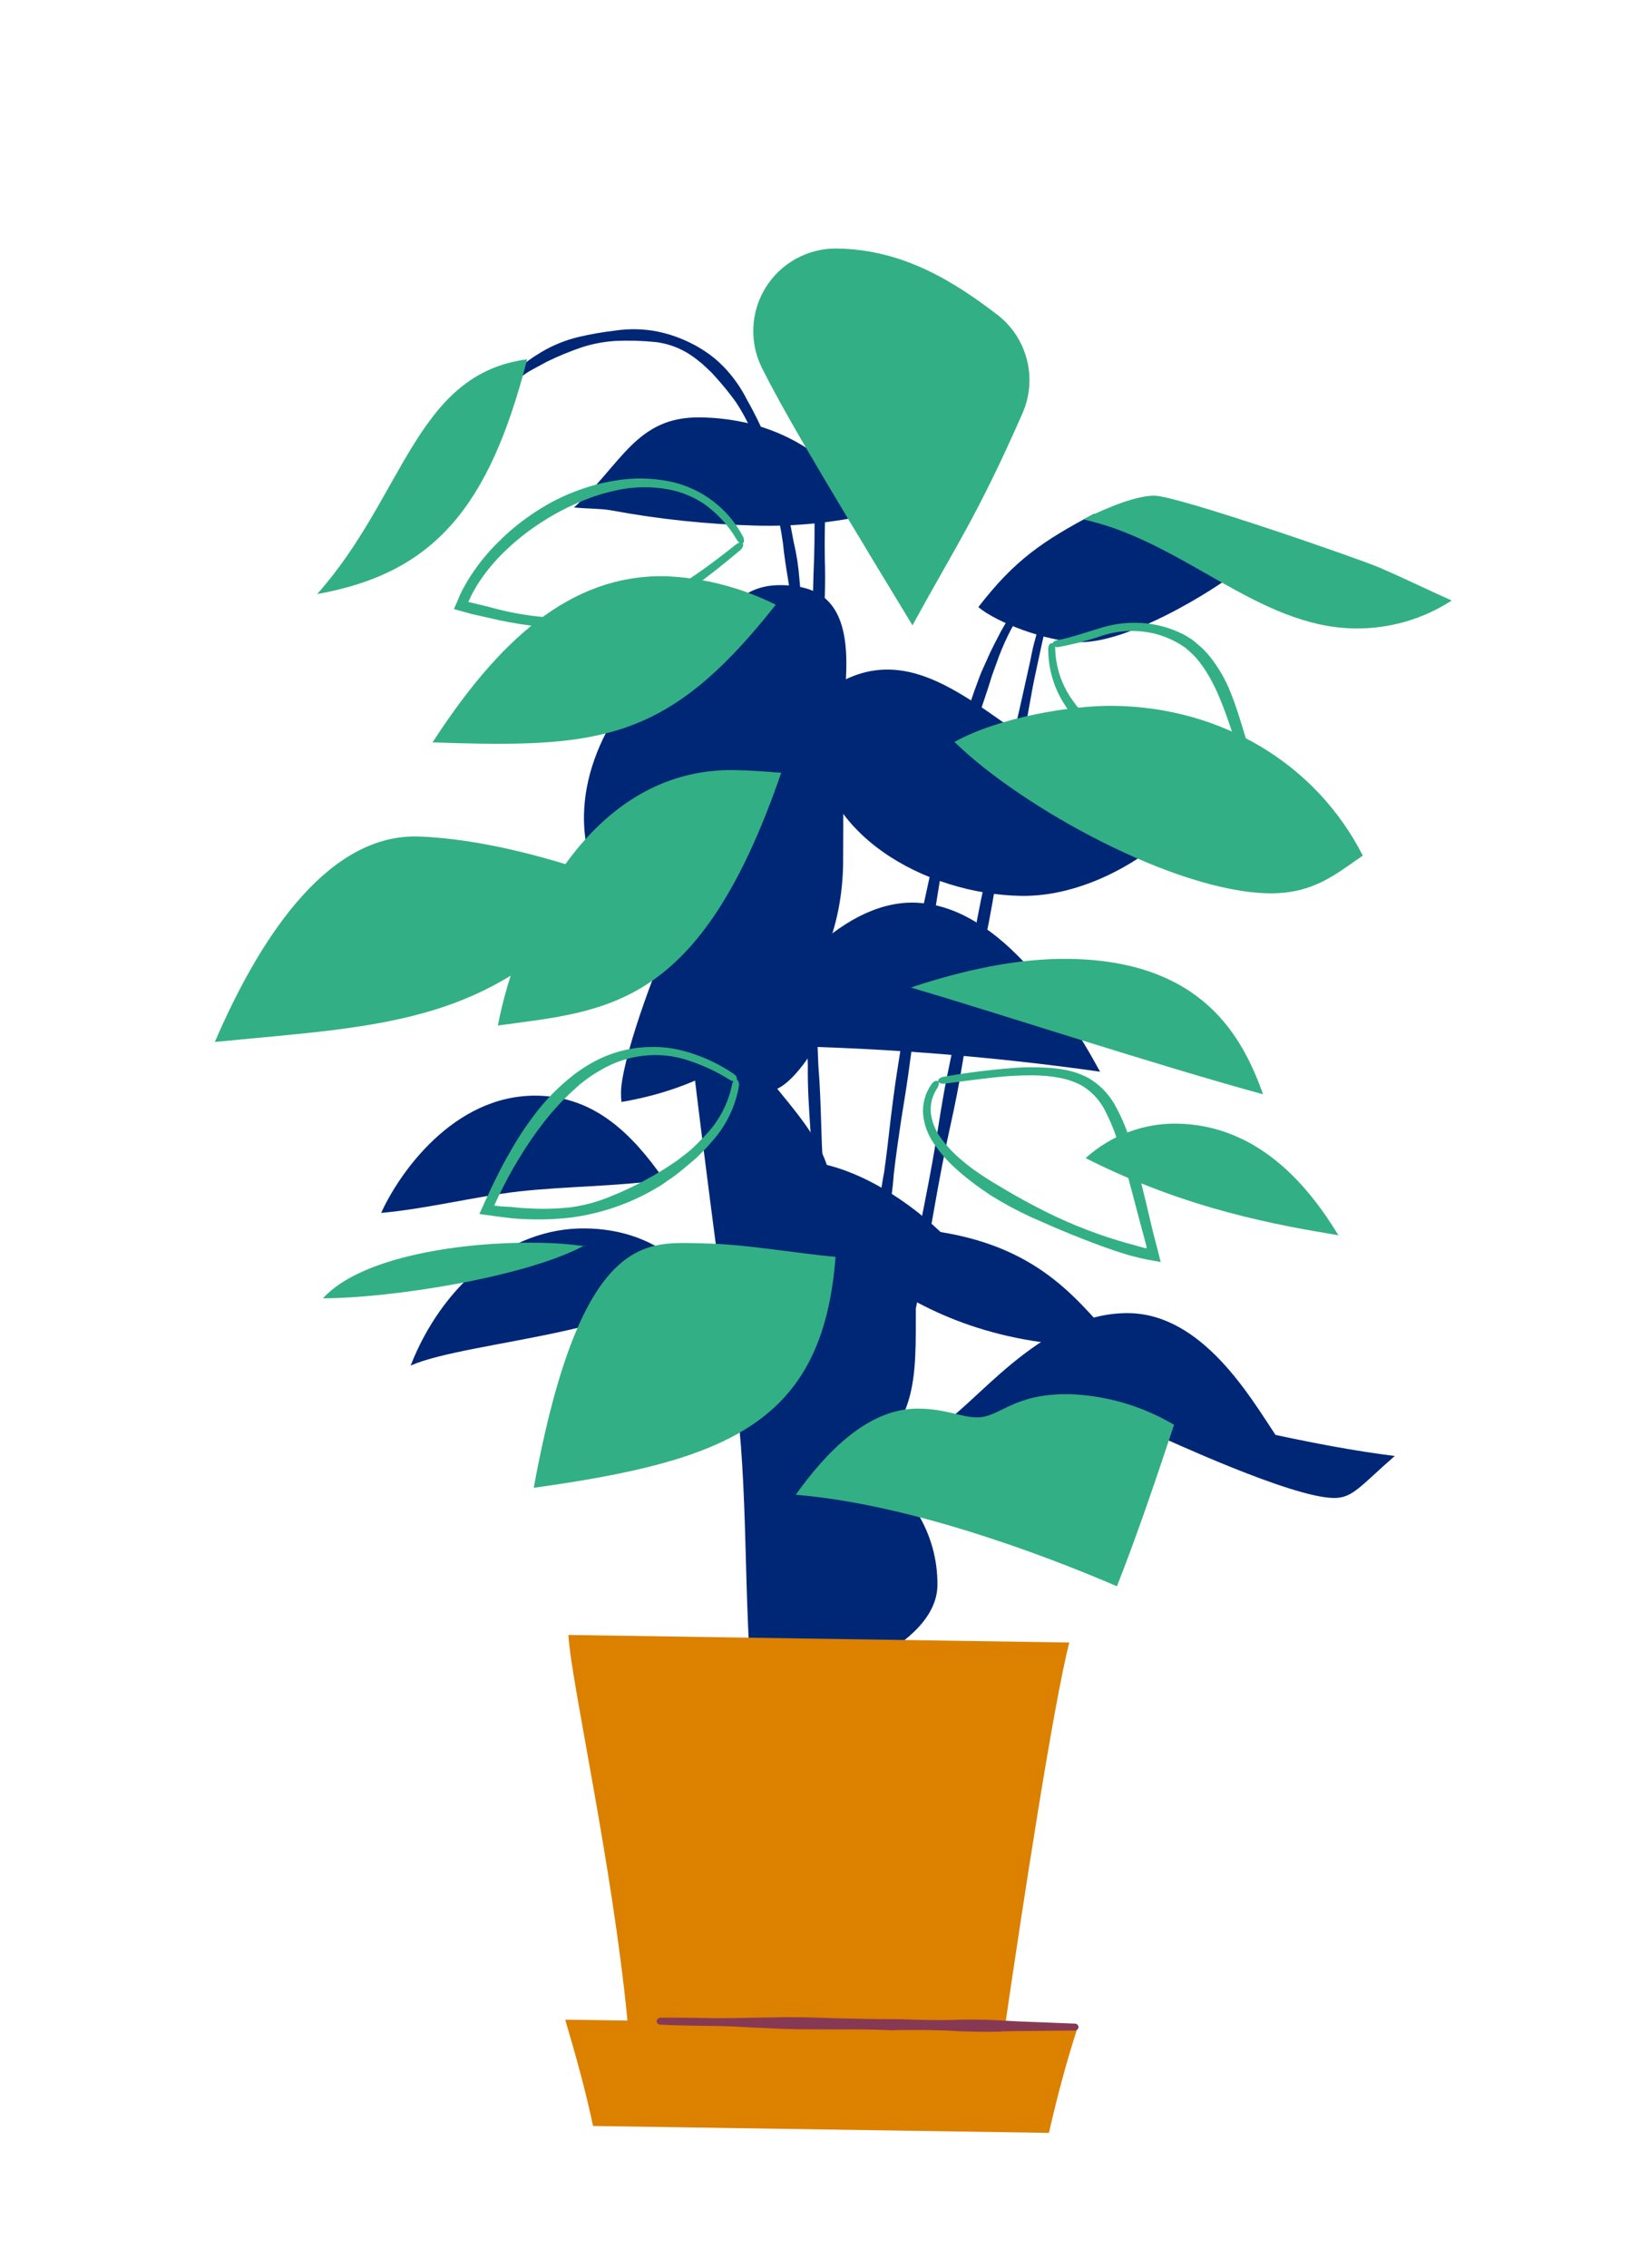<svg width="89" height="123" viewBox="0 0 89 123" fill="none" xmlns="http://www.w3.org/2000/svg">
<g clip-path="url(#clip0_241_38)">
<path d="M20.685 65.78C21.606 63.728 24.575 59.352 29.146 59.42C32.267 59.468 34.299 61.481 36.046 63.983C33.433 64.346 30.744 64.331 28.148 64.615C25.697 64.905 23.164 65.554 20.685 65.78Z" fill="#002776"/>
<path d="M31.15 27.521C31.83 27.591 32.562 27.573 33.155 27.675C35.745 28.157 38.369 28.434 41.004 28.504C43.14 28.561 45.275 28.347 47.358 27.867C46.303 26.518 43.795 22.724 38.005 22.636C34.519 22.584 33.745 25.171 31.15 27.521Z" fill="#002776"/>
<path d="M25.749 29.209L25.717 29.233L25.753 29.209L25.749 29.209Z" fill="#002776"/>
<path d="M59.38 27.862C56.57 29.352 55.066 30.37 53.093 32.924C54.061 33.743 56.765 34.798 58.594 34.825C61.501 34.869 66.706 31.503 67.556 30.648" fill="#002776"/>
<path d="M63.636 45.05C62.11 46.597 58.82 48.636 55.424 48.585C50.28 48.507 44.183 45.249 44.269 39.582C44.278 39.018 44.324 38.437 44.374 37.837C45.706 36.73 46.986 36.294 48.224 36.313C52.247 36.374 55.629 40.955 63.636 45.05Z" fill="#002776"/>
<path d="M40.313 56.677C41.698 53.749 45.461 48.889 49.573 48.951C53.947 49.017 57.522 54.124 59.7 58.12C53.425 57.231 47.098 56.758 40.76 56.706L40.313 56.677Z" fill="#002776"/>
<path d="M50.736 77.482C52.776 76.469 56.365 71.14 61.269 71.215C65.254 71.275 67.85 75.765 69.219 77.818C71.361 78.275 73.518 78.69 75.693 78.96C73.813 80.599 73.404 81.254 72.376 81.239C70.032 81.203 63.222 78.013 62.553 77.736C62.553 77.736 57.625 80.986 50.736 77.482Z" fill="#002776"/>
<path d="M41.809 63.074C42.252 62.977 42.706 62.932 43.159 62.941C45.9 62.982 48.897 64.778 51.045 66.816C56.617 67.715 58.612 70.687 60.736 73.006C60.319 73 59.899 73.02 59.482 73.014C48.362 72.842 43.554 65.61 41.809 63.074Z" fill="#002776"/>
<path d="M38.011 34.18C34.844 36.179 31.755 40.062 31.691 44.227C31.68 44.971 31.768 45.714 31.954 46.436C44.756 44.469 45.871 39.986 45.929 36.155C45.982 32.625 44.493 31.765 42.413 31.733C40.204 31.7 39.623 33.16 38.011 34.18Z" fill="#002776"/>
<path d="M46.187 41.572C45.883 42.59 45.739 43.65 45.763 44.713C45.753 45.423 45.764 46.144 45.754 46.854C45.649 53.775 40.719 58.588 33.726 59.76C33.706 59.578 33.697 59.396 33.701 59.214C33.746 56.21 39.673 40.868 43.567 40.927C44.457 40.941 45.254 41.381 46.187 41.572Z" fill="#002776"/>
<path d="M37.208 53.58C37.18 55.357 39.885 75.284 39.884 75.321C40.642 80.821 40.317 86.447 40.85 91.961C44.728 91.606 50.822 89.29 50.872 85.99C50.891 84.583 50.504 83.201 49.757 82.009C49.01 80.817 47.935 79.866 46.661 79.27C50.1 77.117 49.647 74.09 49.706 70.18C49.712 69.715 49.719 69.253 49.67 68.798C48.184 67.701 46.871 66.562 45.24 65.609C45.261 62.732 43.936 61.202 42.18 59.046C43.694 58.347 45.566 54.537 46.157 53.133L37.208 53.58Z" fill="#002776"/>
<path d="M37.486 68.851C36.677 68.4 35.168 66.671 31.787 66.62C27.537 66.556 23.933 69.834 22.285 74.057C25.416 72.669 35.804 72.289 37.486 68.851Z" fill="#002776"/>
<path d="M45.768 90.186L46.071 89.037L46.344 87.874L46.621 86.683L46.817 85.849C46.89 85.545 46.963 85.242 47.031 84.935C47.147 84.392 47.258 83.812 47.365 83.156C47.534 81.968 47.777 80.773 48.035 79.613C48.293 78.452 48.517 77.302 48.685 76.14C48.91 74.871 49.171 73.586 49.425 72.343C49.637 71.29 49.856 70.201 50.057 69.122L50.516 66.578C50.775 65.106 51.041 63.581 51.354 62.083L51.426 61.746C51.652 60.709 51.89 59.635 52.076 58.571L52.442 56.431C52.52 55.967 52.598 55.506 52.677 55.038C52.851 53.977 53.085 52.903 53.288 51.862C53.548 50.607 53.819 49.304 54.011 48.011C54.197 46.887 54.422 45.741 54.675 44.64C54.922 43.45 55.192 42.225 55.391 41L55.622 39.636C55.746 38.917 55.869 38.197 56.004 37.478C56.097 36.962 56.211 36.452 56.32 35.939C56.389 35.617 56.457 35.292 56.53 34.966C56.603 34.64 56.678 34.318 56.751 33.996C56.769 33.941 56.766 33.881 56.743 33.828C56.721 33.775 56.68 33.731 56.628 33.705C56.53 33.678 56.428 33.758 56.389 33.889C56.301 34.219 56.213 34.548 56.121 34.873C56.031 35.199 55.977 35.528 55.908 35.85C55.791 36.363 55.678 36.876 55.565 37.393C55.412 38.108 55.243 38.823 55.078 39.534C54.975 39.983 54.873 40.433 54.773 40.878C54.496 42.087 54.274 43.327 54.068 44.526C53.875 45.65 53.658 46.774 53.435 47.897C53.138 49.173 52.911 50.485 52.693 51.751C52.512 52.797 52.33 53.879 52.104 54.935L51.816 56.324C51.671 57.028 51.528 57.736 51.382 58.436L51.285 58.934C51.117 59.841 50.972 60.759 50.83 61.651L50.78 61.973C50.533 63.472 50.228 64.989 49.935 66.468L49.438 69.007C49.231 70.082 49.031 71.18 48.853 72.236C48.635 73.484 48.409 74.776 48.157 76.027C47.88 77.18 47.675 78.364 47.477 79.507C47.279 80.649 47.066 81.874 46.77 83.046C46.625 83.686 46.503 84.263 46.398 84.813L46.241 85.731L46.1 86.574L45.871 87.788L45.655 88.934C45.574 89.308 45.486 89.683 45.402 90.057C45.382 90.112 45.384 90.174 45.408 90.229C45.431 90.284 45.475 90.327 45.529 90.352C45.626 90.406 45.732 90.321 45.768 90.186Z" fill="#002776"/>
<path d="M47.111 74.517L47.368 72.736L47.502 71.811L47.605 71.166L47.717 70.458C47.773 70.038 47.821 69.588 47.858 69.085C47.915 68.168 48.019 67.254 48.17 66.348C48.303 65.471 48.441 64.564 48.504 63.671C48.616 62.692 48.763 61.699 48.904 60.743C49.033 59.93 49.174 59.094 49.291 58.266L49.557 56.309C49.694 55.184 49.878 54.008 50.097 52.873L50.15 52.614C50.316 51.821 50.483 50.997 50.608 50.184C50.706 49.64 50.789 49.097 50.877 48.55L51.05 47.486C51.116 47.081 51.191 46.673 51.272 46.268C51.353 45.864 51.46 45.464 51.553 45.071C51.785 44.12 51.999 43.132 52.201 42.158C52.382 41.304 52.608 40.46 52.879 39.629C53.017 39.188 53.154 38.739 53.296 38.291C53.439 37.842 53.603 37.397 53.738 36.948C53.829 36.612 53.966 36.291 54.079 35.962C54.259 35.44 54.471 34.931 54.715 34.435C54.893 34.062 55.101 33.731 55.286 33.385C55.419 33.159 55.539 32.926 55.646 32.688L55.783 32.314C55.811 32.179 55.825 32.044 55.846 31.909C55.851 31.885 55.851 31.86 55.846 31.836C55.84 31.812 55.83 31.789 55.816 31.769C55.802 31.748 55.783 31.732 55.761 31.719C55.74 31.707 55.716 31.699 55.692 31.697C55.643 31.694 55.595 31.707 55.556 31.735C55.516 31.764 55.488 31.805 55.475 31.851C55.374 32.329 55.185 32.783 54.918 33.191L54.316 34.245C54.06 34.749 53.782 35.248 53.564 35.77C53.424 36.095 53.258 36.415 53.143 36.744C52.971 37.192 52.811 37.648 52.657 38.104C52.504 38.56 52.407 39.025 52.287 39.474C52.049 40.311 51.886 41.188 51.632 42.029C51.351 42.992 51.127 43.971 50.961 44.96C50.879 45.357 50.802 45.766 50.721 46.17C50.64 46.574 50.57 46.994 50.489 47.368L50.259 48.432C50.142 48.971 50.025 49.506 49.919 50.045C49.894 50.173 49.874 50.3 49.853 50.42C49.737 51.117 49.648 51.825 49.562 52.512L49.528 52.759C49.372 53.91 49.156 55.071 48.984 56.203C48.881 56.855 48.777 57.507 48.677 58.155C48.548 58.983 48.441 59.831 48.339 60.648C48.231 61.608 48.117 62.606 47.98 63.573C47.808 64.464 47.707 65.376 47.612 66.257C47.515 67.138 47.434 68.091 47.263 68.997C47.187 69.496 47.128 69.942 47.084 70.366L47.032 71.079L46.984 71.731L46.902 72.673L46.74 74.455C46.735 74.505 46.751 74.555 46.782 74.594C46.814 74.633 46.859 74.659 46.91 74.664C46.956 74.668 47.001 74.656 47.039 74.629C47.076 74.602 47.101 74.562 47.111 74.517Z" fill="#002776"/>
<path d="M43.668 37.56L43.689 36.212L43.699 35.513L43.707 35.021C43.71 34.841 43.713 34.645 43.715 34.484C43.697 34.164 43.669 33.826 43.614 33.45C43.501 32.772 43.444 32.072 43.382 31.395C43.332 30.72 43.228 30.05 43.071 29.392C42.932 28.665 42.8 27.923 42.645 27.207C42.519 26.589 42.36 25.979 42.17 25.378C42.023 24.899 41.85 24.43 41.658 23.969C41.318 23.154 40.928 22.36 40.491 21.593C40.462 21.536 40.434 21.471 40.397 21.414C40.087 20.854 39.704 20.337 39.259 19.876C38.957 19.567 38.623 19.291 38.261 19.053C38.023 18.893 37.774 18.748 37.517 18.621C36.939 18.329 36.327 18.114 35.693 17.982C34.934 17.832 34.155 17.814 33.392 17.928C32.723 18.005 32.058 18.12 31.403 18.274C30.691 18.443 30.01 18.719 29.381 19.092C29.153 19.235 28.918 19.374 28.702 19.536C28.485 19.698 28.36 19.787 28.193 19.904C28.025 20.022 27.858 20.166 27.695 20.302C27.459 20.49 27.231 20.694 26.999 20.885C26.706 21.136 26.428 21.401 26.164 21.68C26.144 21.717 26.136 21.759 26.142 21.8C26.148 21.841 26.166 21.88 26.195 21.91C26.224 21.941 26.261 21.961 26.301 21.969C26.342 21.977 26.385 21.972 26.422 21.955L27.275 21.216C27.503 21.028 27.727 20.848 27.971 20.663C28.134 20.542 28.305 20.424 28.48 20.295C28.654 20.167 28.825 20.079 29.003 19.98C29.181 19.881 29.457 19.743 29.68 19.615C30.294 19.315 30.925 19.055 31.57 18.836C32.175 18.641 32.801 18.524 33.436 18.488C34.154 18.458 34.875 18.479 35.59 18.551C36.173 18.623 36.735 18.812 37.242 19.106C37.464 19.236 37.675 19.382 37.874 19.543C38.031 19.661 38.179 19.789 38.319 19.926C38.456 20.063 38.608 20.186 38.734 20.337L38.919 20.543C39.258 20.919 39.576 21.313 39.874 21.722C39.911 21.768 39.944 21.821 39.977 21.87C40.438 22.58 40.812 23.342 41.092 24.141C41.257 24.594 41.412 25.055 41.552 25.519C41.735 26.107 41.909 26.711 42.066 27.3C42.247 28.016 42.39 28.741 42.491 29.473C42.556 30.143 42.666 30.813 42.773 31.465C42.892 32.138 42.956 32.82 42.964 33.503C42.98 33.88 42.994 34.21 43.023 34.526L43.084 35.053C43.107 35.215 43.123 35.377 43.14 35.538L43.197 36.238C43.231 36.678 43.258 37.122 43.282 37.565C43.295 37.604 43.32 37.638 43.353 37.663C43.386 37.687 43.426 37.7 43.468 37.701C43.509 37.702 43.549 37.689 43.583 37.666C43.617 37.643 43.643 37.609 43.657 37.571L43.668 37.56Z" fill="#002776"/>
<path d="M45.237 71.499C45.176 70.747 45.121 69.995 45.076 69.243L45.004 68.07L44.967 67.247C44.971 66.95 44.942 66.649 44.932 66.349C44.899 65.815 44.847 65.25 44.788 64.615C44.652 63.486 44.606 62.294 44.571 61.156C44.535 60.017 44.503 58.901 44.411 57.773C44.351 56.536 44.329 55.277 44.325 54.056C44.318 53.023 44.312 51.953 44.305 50.901L44.286 48.403C44.274 46.967 44.27 45.48 44.329 44.023L44.335 43.689C44.388 42.668 44.441 41.614 44.46 40.577L44.493 38.489L44.513 37.133C44.529 36.097 44.604 35.042 44.669 34.022C44.768 32.765 44.799 31.504 44.76 30.244C44.743 29.139 44.77 28.017 44.81 26.932C44.861 25.768 44.909 24.567 44.961 23.381C44.968 22.937 45.008 22.499 45.037 22.06C45.089 21.365 45.167 20.672 45.286 19.986C45.367 19.491 45.473 19.002 45.605 18.518C45.767 17.905 45.964 17.301 46.192 16.709C46.215 16.659 46.22 16.602 46.204 16.55C46.188 16.497 46.154 16.451 46.107 16.422C46.052 16.406 45.994 16.413 45.944 16.439C45.895 16.466 45.858 16.511 45.842 16.565C45.574 17.161 45.358 17.779 45.194 18.411C45.058 18.905 44.953 19.402 44.844 19.908C44.706 20.605 44.583 21.309 44.485 22.01C44.427 22.452 44.371 22.895 44.331 23.337C44.221 24.53 44.176 25.728 44.193 26.926C44.203 28.012 44.216 29.135 44.182 30.232C44.124 31.497 44.113 32.762 44.072 33.986C44.057 35.008 44.007 36.062 43.939 37.102L43.854 38.468C43.809 39.159 43.773 39.853 43.748 40.544L43.74 41.032C43.726 41.922 43.714 42.816 43.73 43.687L43.725 44.003C43.729 45.464 43.681 46.955 43.659 48.393C43.647 49.227 43.634 50.057 43.648 50.887C43.632 51.942 43.679 53.014 43.717 54.051C43.758 55.272 43.799 56.535 43.84 57.764C43.823 58.891 43.896 60.064 43.973 61.177C44.05 62.29 44.137 63.493 44.153 64.654C44.174 65.285 44.21 65.853 44.255 66.391C44.28 66.692 44.318 66.989 44.354 67.287L44.447 68.107L44.571 69.292L44.827 71.531C44.825 71.662 44.94 71.762 45.041 71.752C45.071 71.748 45.099 71.739 45.125 71.724C45.151 71.709 45.173 71.69 45.191 71.666C45.21 71.643 45.223 71.616 45.231 71.587C45.239 71.559 45.241 71.529 45.237 71.499Z" fill="#002776"/>
<path d="M32.185 115.296L56.923 115.67C57.365 113.735 57.875 111.804 58.482 109.95L54.539 109.891C55.531 103.114 57.152 92.531 58.027 89.077L30.845 88.667C30.994 91.249 33.217 101.008 34.052 109.581L30.673 109.531C31.216 111.376 31.772 113.333 32.185 115.296Z" fill="#DC8000"/>
<path d="M48.885 110.093C49.922 110.086 50.992 110.083 52.043 110.159C52.618 110.168 53.131 110.203 53.62 110.184C53.895 110.188 54.165 110.192 54.435 110.166L55.187 110.151L56.265 110.141C56.949 110.132 57.629 110.124 58.313 110.122C58.366 110.126 58.419 110.108 58.459 110.073C58.5 110.038 58.525 109.988 58.53 109.935C58.529 109.908 58.522 109.882 58.511 109.858C58.5 109.834 58.484 109.812 58.464 109.795C58.445 109.777 58.421 109.763 58.396 109.755C58.372 109.745 58.345 109.742 58.318 109.744L56.261 109.663L55.195 109.622L54.445 109.58L53.63 109.538C53.142 109.53 52.628 109.522 52.049 109.533C51 109.58 49.93 109.542 48.893 109.507L48.357 109.5C47.358 109.511 46.337 109.469 45.352 109.454C44.29 109.416 43.19 109.376 42.107 109.405L40.895 109.424C40.259 109.437 39.62 109.45 38.978 109.452C38.52 109.444 38.062 109.438 37.6 109.431C37.029 109.422 36.436 109.414 35.849 109.426C35.796 109.425 35.745 109.444 35.705 109.479C35.665 109.513 35.641 109.562 35.636 109.615C35.64 109.667 35.664 109.715 35.703 109.75C35.741 109.785 35.792 109.804 35.843 109.802C36.429 109.834 37.023 109.843 37.597 109.855C38.055 109.862 38.513 109.869 38.975 109.876C39.614 109.885 40.255 109.925 40.893 109.958L42.095 110.013C43.179 110.067 44.28 110.046 45.343 110.062C46.327 110.059 47.349 110.051 48.348 110.107L48.885 110.093Z" fill="#873953"/>
<path d="M73.957 46.401C71.403 41.397 66.276 38.367 60.467 38.279C58.154 38.244 54.188 38.905 51.798 40.237C55.5 43.85 63.808 48.37 68.863 48.446C71.267 48.483 72.504 47.397 73.957 46.401Z" fill="#33AF85"/>
<path d="M58.781 28.168C64.224 29.351 68.241 34.001 73.498 34.081C75.37 34.113 77.209 33.586 78.78 32.568C77.471 31.981 76.169 31.345 74.867 30.785C73.688 30.279 63.931 26.901 62.65 26.881C61.707 26.879 60.215 27.457 58.781 28.168Z" fill="#33AF85"/>
<path d="M23.474 40.26C24.378 40.294 25.232 40.316 26.035 40.329C33.358 40.44 36.825 39.481 42.098 32.796C40.225 31.857 38.174 31.329 36.081 31.247C30.924 31.17 27.05 34.751 23.474 40.26Z" fill="#33AF85"/>
<path d="M28.965 80.686C39.505 79.222 44.663 77.166 45.344 68.161C43.202 67.975 40.471 67.464 38.083 67.428C35.157 67.391 31.544 66.635 28.965 80.686Z" fill="#33AF85"/>
<path d="M31.619 67.596C31.641 67.593 31.663 67.593 31.683 67.597L31.822 67.599C30.941 67.472 30.053 67.404 29.162 67.397C25.208 67.338 19.618 68.106 17.525 70.411C21.059 70.404 28.295 69.323 31.619 67.596Z" fill="#33AF85"/>
<path d="M63.715 77.27C62.732 80.222 61.748 83.145 60.615 86.028C56.544 84.272 49.271 81.559 43.182 81.065C44.848 78.735 47.134 76.351 49.871 76.392C51.347 76.414 52.14 76.855 53.001 76.867C54.281 76.887 54.917 75.563 58.038 75.61C60.04 75.678 61.992 76.249 63.715 77.27Z" fill="#33AF85"/>
<path d="M68.546 59.346C67.443 56.291 65.316 52.112 58.027 52.002C55.173 51.959 52.184 52.642 49.432 53.555C54.129 54.937 62.762 57.768 68.546 59.346Z" fill="#33AF85"/>
<path d="M27.019 55.615C32.967 54.8 37.991 54.725 42.395 41.908C41.54 41.842 40.691 41.777 39.847 41.764C31.956 41.645 28.051 50.229 27.019 55.615Z" fill="#33AF85"/>
<path d="M33.334 47.744C30.068 46.568 26.14 45.476 22.645 45.363L22.611 45.363C17.557 45.286 13.905 51.298 11.659 56.507C21.022 55.59 27.114 55.614 33.334 47.744Z" fill="#33AF85"/>
<path d="M58.916 62.807C60.265 61.584 62.028 60.916 63.849 60.936C68.209 61.002 70.937 64.198 72.634 66.992C69.449 66.459 64.444 65.61 58.916 62.807Z" fill="#33AF85"/>
<path d="M28.607 19.486C26.53 27.621 23.462 31.098 17.213 32.217C21.948 26.89 22.563 20.277 28.607 19.486Z" fill="#33AF85"/>
<path d="M41.352 19.961C42.447 22.137 44.05 24.922 49.519 33.911C51.91 29.541 53.038 27.984 55.484 22.425C55.89 21.508 55.976 20.481 55.729 19.509C55.481 18.538 54.915 17.677 54.119 17.066C51.783 15.28 49.03 13.534 45.436 13.479L45.361 13.478C44.597 13.477 43.845 13.672 43.178 14.043C42.511 14.415 41.948 14.951 41.547 15.601C41.145 16.251 40.916 16.992 40.883 17.756C40.849 18.519 41.011 19.278 41.352 19.961Z" fill="#33AF85"/>
<path d="M60.702 67.285C59.153 66.816 57.653 66.199 56.221 65.445C55.442 65.039 54.758 64.649 54.121 64.26C53.749 64.044 53.413 63.829 53.075 63.594C52.763 63.384 52.462 63.155 52.177 62.908C51.76 62.563 51.388 62.167 51.068 61.731C50.773 61.338 50.584 60.876 50.517 60.389C50.467 59.904 50.59 59.416 50.864 59.012C50.957 58.863 50.978 58.698 50.9 58.637C50.822 58.576 50.656 58.633 50.545 58.808C50.21 59.283 50.051 59.86 50.096 60.439C50.153 61.007 50.356 61.551 50.684 62.018C51 62.49 51.371 62.923 51.791 63.305C52.084 63.579 52.388 63.828 52.7 64.07C53.012 64.311 53.391 64.579 53.751 64.818C54.453 65.256 55.181 65.65 55.932 65.996C57.423 66.665 58.965 67.308 60.502 67.831C60.767 67.918 61.032 68.004 61.306 68.084L61.877 68.228C61.941 68.247 62.162 68.288 62.319 68.321L62.826 68.411L62.953 68.435L62.979 68.436L62.979 68.402L62.962 68.341L62.902 68.093L62.774 67.591L62.61 66.969C62.419 66.215 62.258 65.461 62.066 64.707C61.874 63.953 61.681 63.09 61.446 62.271C61.228 61.428 60.899 60.619 60.468 59.864C60.127 59.277 59.638 58.79 59.051 58.452C58.093 57.942 57.038 57.892 56.054 57.881C55.333 57.87 54.614 57.946 53.903 58.018C53.015 58.109 52.101 58.238 51.208 58.394C51.024 58.425 50.895 58.532 50.912 58.633C50.929 58.735 51.082 58.79 51.263 58.766C52.162 58.652 53.073 58.527 53.95 58.431C54.65 58.352 55.354 58.314 56.058 58.317C57.023 58.332 58.018 58.455 58.799 58.929C59.28 59.24 59.673 59.669 59.941 60.175C60.315 60.897 60.611 61.657 60.823 62.442C61.059 63.238 61.277 64.045 61.486 64.841C61.681 65.595 61.88 66.331 62.083 67.085L62.218 67.594L62.217 67.654C62.217 67.654 62.243 67.707 62.217 67.692L62.157 67.691L62.033 67.659C61.85 67.611 61.658 67.559 61.487 67.504C61.24 67.44 60.974 67.369 60.702 67.285Z" fill="#33AF85"/>
<path d="M26.417 33.483C28.044 33.875 29.708 34.093 31.381 34.133C32.232 34.132 33.078 34.009 33.896 33.769C34.313 33.638 34.722 33.481 35.12 33.299C35.498 33.132 35.839 32.934 36.187 32.748C36.679 32.463 37.169 32.158 37.632 31.827C38.513 31.206 39.346 30.531 40.164 29.841C40.309 29.719 40.371 29.555 40.305 29.467C40.239 29.38 40.069 29.419 39.928 29.537C39.092 30.204 38.241 30.852 37.353 31.432C36.894 31.737 36.416 32.012 35.936 32.271C35.594 32.446 35.246 32.606 34.895 32.747C34.543 32.889 34.117 33.025 33.718 33.139C32.947 33.351 32.154 33.478 31.356 33.517C29.734 33.565 28.115 33.363 26.554 32.918L25.741 32.722L25.435 32.65C25.393 32.649 25.435 32.623 25.435 32.608L25.485 32.493C25.559 32.318 25.646 32.148 25.745 31.985C25.837 31.818 25.937 31.655 26.045 31.498C26.47 30.868 26.967 30.29 27.525 29.774C28.122 29.211 28.773 28.708 29.468 28.27C30.166 27.824 30.905 27.444 31.674 27.136C32.241 26.903 32.829 26.722 33.429 26.595C34.375 26.383 35.355 26.367 36.307 26.548C36.986 26.679 37.633 26.944 38.207 27.328C38.931 27.84 39.536 28.501 39.982 29.267C40.073 29.422 40.217 29.507 40.309 29.463C40.4 29.42 40.398 29.251 40.314 29.088C39.917 28.338 39.361 27.685 38.685 27.172C38.008 26.66 37.229 26.301 36.4 26.121C35.384 25.909 34.338 25.893 33.317 26.075C32.681 26.181 32.056 26.345 31.45 26.565C30.626 26.858 29.839 27.248 29.107 27.728C28.381 28.195 27.705 28.737 27.092 29.347C26.514 29.906 26.001 30.528 25.561 31.202C25.446 31.369 25.341 31.543 25.246 31.723C25.14 31.897 25.046 32.077 24.963 32.263L24.788 32.677L24.679 32.92C24.679 32.957 24.625 33.006 24.636 33.032L24.76 33.068L25.594 33.298L26.417 33.483Z" fill="#33AF85"/>
<path d="M28.521 66.117C29.334 66.152 30.148 66.124 30.956 66.033C32.593 65.824 34.171 65.284 35.593 64.447C35.778 64.344 35.972 64.223 36.127 64.106C36.283 63.988 36.481 63.87 36.648 63.738C36.815 63.605 36.959 63.502 37.111 63.369L37.553 63C37.77 62.823 37.965 62.631 38.167 62.423C38.369 62.216 38.549 62.008 38.732 61.797C39.438 60.978 39.91 59.983 40.098 58.918C40.127 58.723 40.062 58.568 39.96 58.54C39.859 58.512 39.752 58.665 39.723 58.837C39.519 59.827 39.045 60.743 38.357 61.483C38.174 61.672 37.998 61.873 37.808 62.054C37.617 62.235 37.427 62.423 37.214 62.578L36.773 62.921C36.621 63.027 36.465 63.13 36.309 63.233C36.155 63.336 35.969 63.453 35.794 63.556C35.62 63.658 35.449 63.768 35.267 63.86C34.586 64.249 33.878 64.59 33.148 64.879C32.425 65.184 31.664 65.388 30.886 65.484C30.107 65.566 29.323 65.579 28.541 65.523C28.274 65.52 28.005 65.481 27.738 65.455L27.179 65.424L26.86 65.385L26.83 65.385C26.83 65.385 26.831 65.366 26.831 65.359L26.854 65.306L27.071 64.84C27.408 64.158 27.756 63.487 28.149 62.858C28.56 62.163 29.016 61.497 29.513 60.862C30.006 60.228 30.552 59.638 31.148 59.098L31.479 58.799L31.832 58.53C32.073 58.349 32.327 58.184 32.591 58.038C33.393 57.558 34.299 57.281 35.233 57.229C35.91 57.187 36.591 57.269 37.238 57.474C38.07 57.731 38.864 58.096 39.6 58.561C39.752 58.654 39.917 58.66 39.975 58.567C40.033 58.474 39.956 58.333 39.804 58.23C39.052 57.718 38.225 57.325 37.353 57.066C36.661 56.852 35.937 56.755 35.213 56.782C34.195 56.809 33.198 57.07 32.298 57.545C32.017 57.691 31.746 57.855 31.486 58.037C31.357 58.129 31.225 58.213 31.107 58.309L30.745 58.608C30.096 59.157 29.511 59.778 29.001 60.459C28.497 61.123 28.04 61.821 27.636 62.55C27.25 63.205 26.913 63.902 26.579 64.6L26.315 65.174L26.105 65.641L26.051 65.756L26.024 65.816C26.024 65.816 26.023 65.839 26.023 65.842L26.053 65.843L26.305 65.88L27.125 65.99L27.699 66.059C27.962 66.09 28.239 66.105 28.521 66.117Z" fill="#33AF85"/>
<path d="M66.532 42.373C65.109 42.232 63.723 41.837 62.441 41.206C61.798 40.9 61.175 40.551 60.578 40.164C60.27 39.964 59.972 39.757 59.687 39.531C59.041 39.031 58.486 38.426 58.045 37.74C57.557 36.975 57.287 36.09 57.265 35.182C57.267 35.024 57.183 34.888 57.078 34.882C56.973 34.877 56.885 35.007 56.886 35.184C56.882 36.174 57.143 37.147 57.644 38.001C57.905 38.439 58.209 38.85 58.553 39.228C59.052 39.781 59.611 40.276 60.221 40.703C60.848 41.122 61.516 41.477 62.215 41.762C63.582 42.334 65.017 42.733 66.483 42.954C66.734 42.988 66.988 43.011 67.233 43.029L67.503 43.033C67.553 43.037 67.603 43.038 67.653 43.035L67.871 43.039L68.299 43.045L68.513 43.048L68.618 43.05C68.648 43.05 68.716 43.051 68.678 43.014L68.316 42.166C68.247 42.015 68.193 41.853 68.132 41.69C67.898 41.052 67.712 40.385 67.515 39.732C67.318 39.079 67.082 38.301 66.797 37.591C66.513 36.86 66.118 36.177 65.625 35.567C65.438 35.339 65.228 35.129 64.999 34.942C64.884 34.85 64.777 34.747 64.655 34.662L64.282 34.435C63.461 34.006 62.548 33.779 61.621 33.775C60.963 33.769 60.309 33.868 59.683 34.069C58.928 34.291 58.146 34.579 57.377 34.718C57.223 34.742 57.108 34.838 57.115 34.939C57.121 35.041 57.262 35.111 57.435 35.091C58.238 34.945 59.028 34.739 59.8 34.477C60.384 34.285 60.997 34.199 61.61 34.222C62.456 34.245 63.28 34.485 64.004 34.919L64.331 35.131C64.432 35.211 64.525 35.306 64.621 35.391C64.814 35.563 64.988 35.754 65.141 35.962C65.999 37.102 66.474 38.532 66.934 39.914C67.149 40.56 67.353 41.228 67.61 41.889C67.672 42.052 67.729 42.218 67.802 42.38L67.853 42.497C67.662 42.51 67.472 42.507 67.281 42.489C67.016 42.414 66.773 42.398 66.532 42.373Z" fill="#33AF85"/>
</g>
<defs>
<clipPath id="clip0_241_38">
<rect width="89" height="123" fill="white"/>
</clipPath>
</defs>
</svg>
